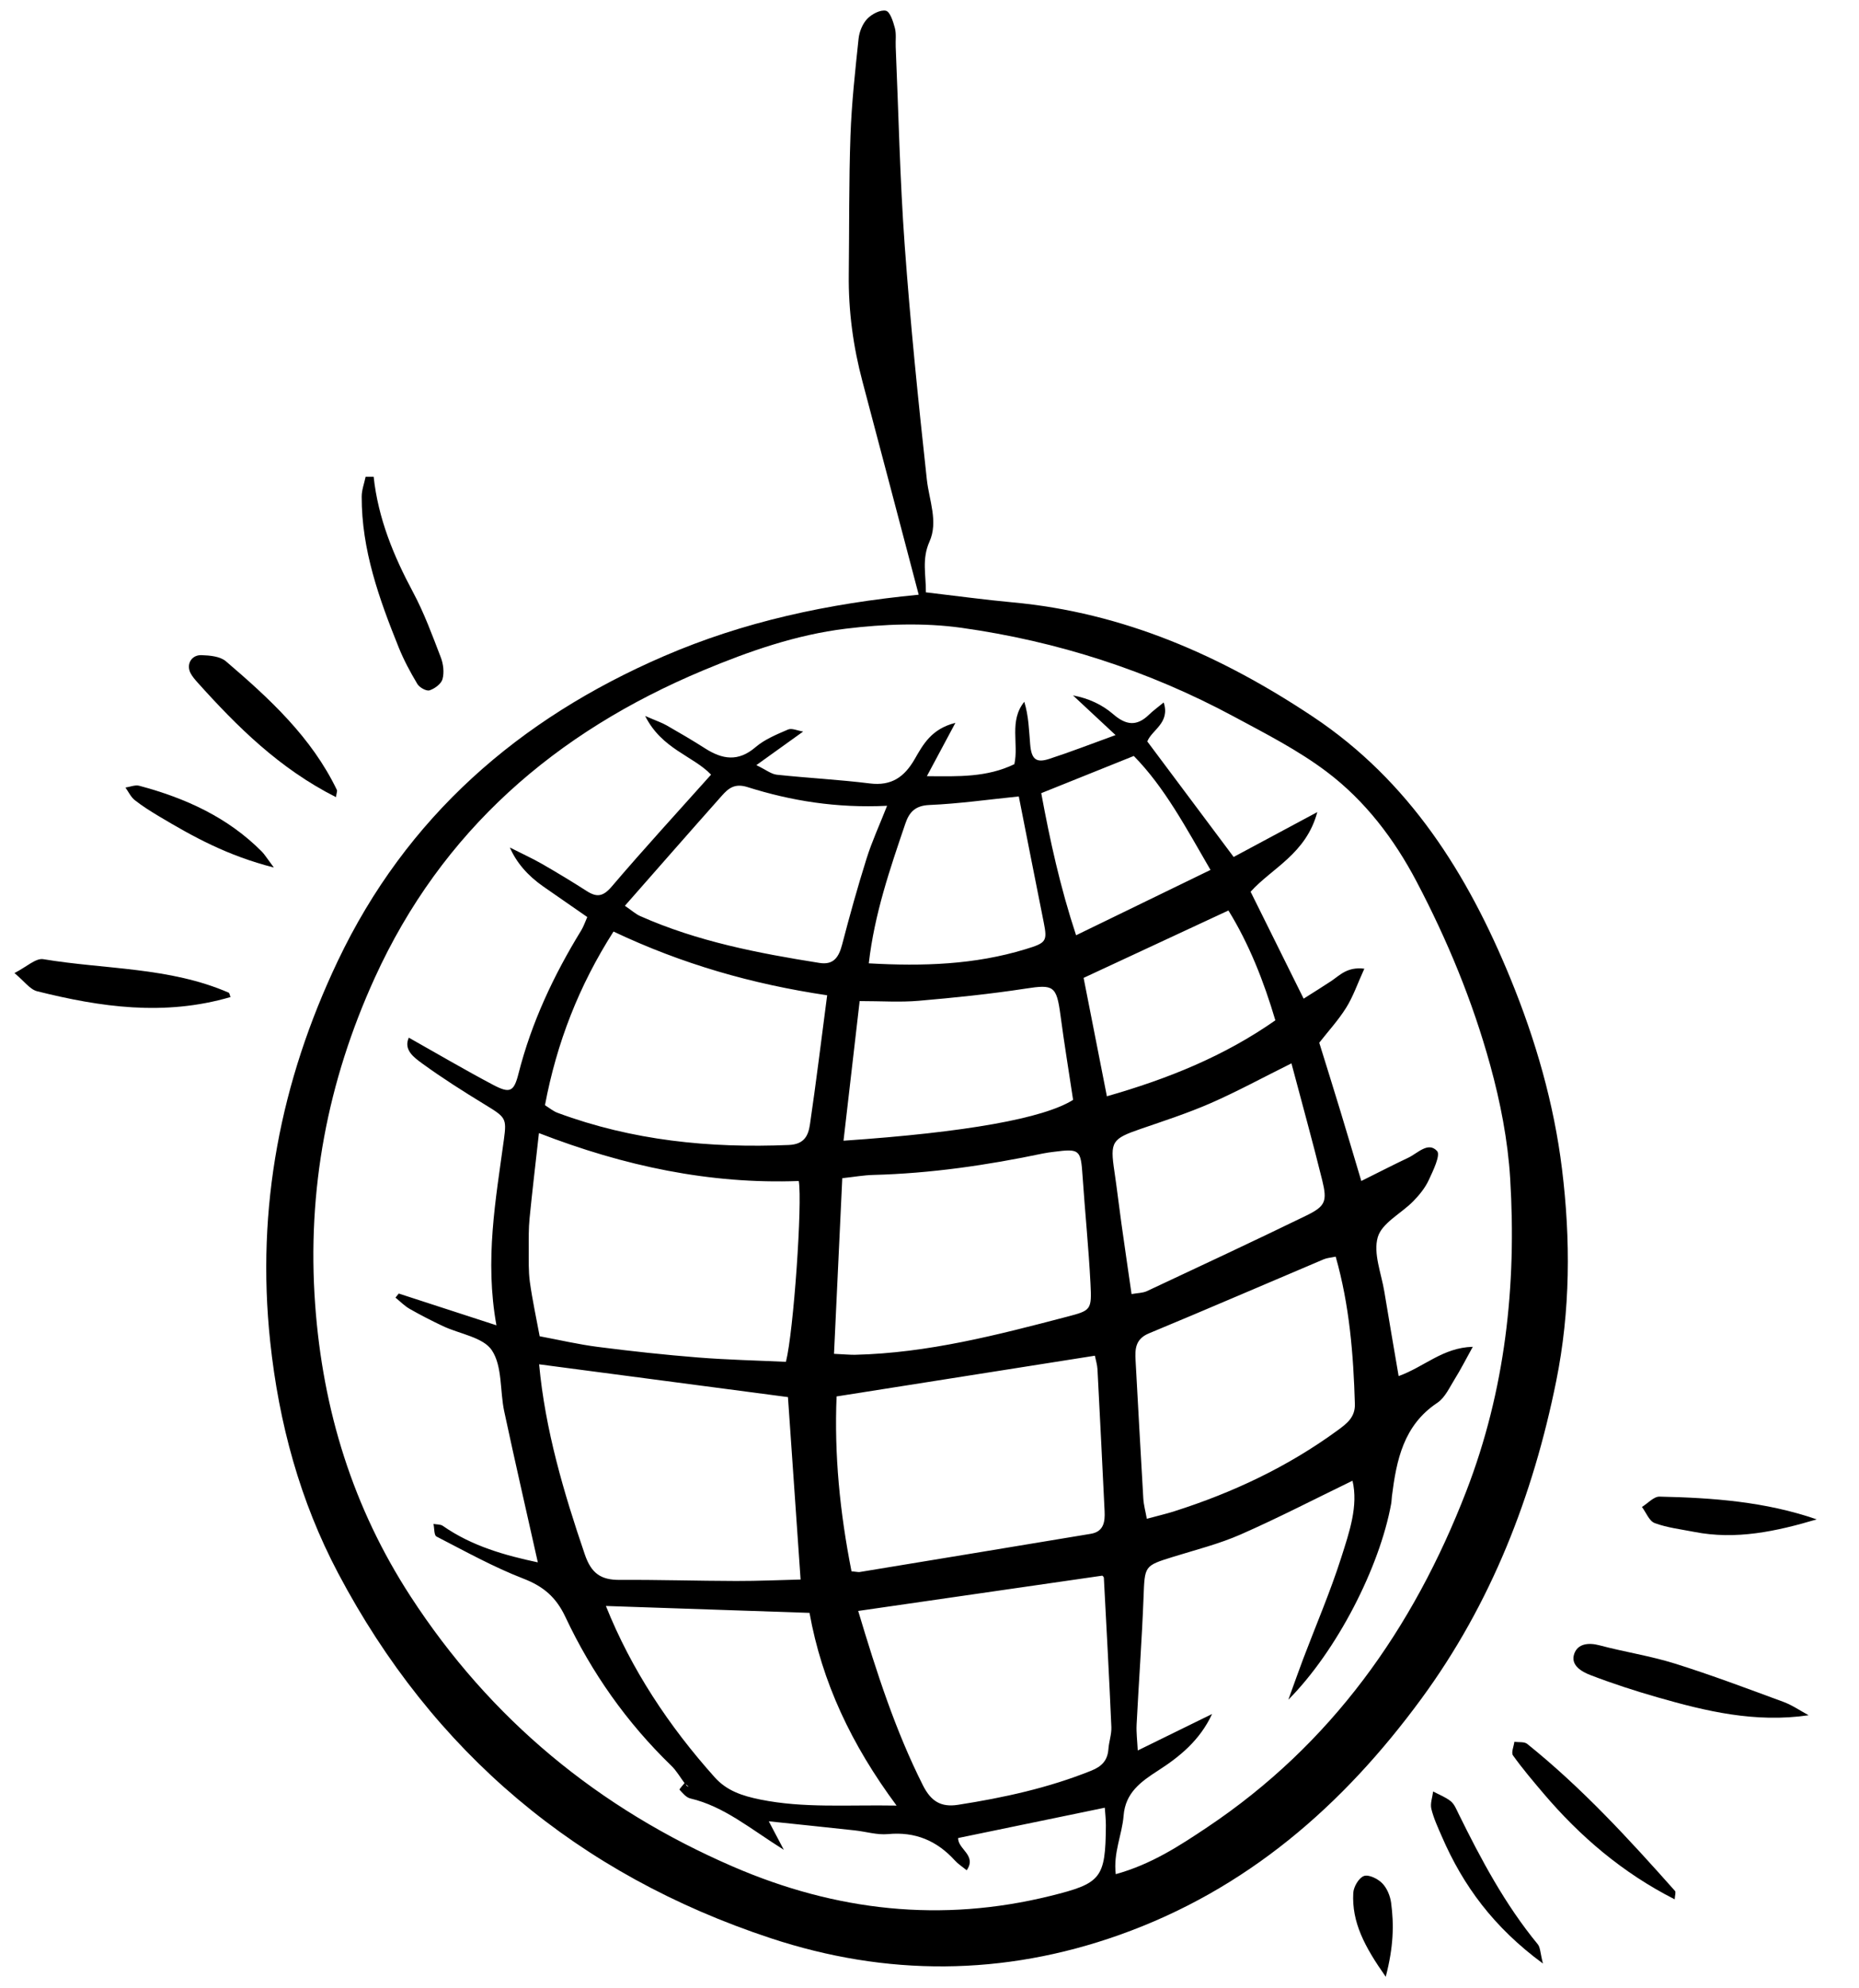 <?xml version="1.0" encoding="UTF-8"?>
<svg id="Layer_1" data-name="Layer 1" xmlns="http://www.w3.org/2000/svg" version="1.1" viewBox="0 0 705.99 754.8">
  <defs>
    <style>
      .cls-1 {
        fill: #000;
        stroke-width: 0px;
      }
    </style>
  </defs>
  <path class="cls-1" d="M348.89,225.8c-7.38-27.98-14.3-54.41-21.32-80.81-3.56-13.36-5.39-26.91-5.23-40.75.21-17.58.02-35.18.64-52.74.43-12.29,1.79-24.56,3.08-36.8.28-2.64,1.49-5.65,3.28-7.54,1.71-1.8,5-3.54,7.1-3.08,1.58.35,2.76,4.13,3.41,6.57.59,2.23.2,4.72.31,7.1,1.08,25.1,1.59,50.25,3.41,75.3,2.15,29.71,5.17,59.37,8.41,88.99.87,7.94,4.4,16.02,1.01,23.61-2.99,6.69-1.29,12.74-1.37,19.26,11.47,1.34,22.15,2.81,32.87,3.8,42.12,3.86,79.4,20.29,114.17,43.45,36.6,24.39,58.71,59.74,74.96,99.38,9.53,23.25,16.52,47.42,19.58,72.33,3.3,26.82,3.19,53.85-2.2,80.52-8.82,43.67-24.7,84.49-51.19,120.6-29.78,40.6-66.38,72.55-114.73,89.71-44.12,15.66-88.5,15.75-132.41,1.23-73.02-24.13-128.25-70.44-164.26-138.59-14.45-27.35-22.5-56.84-25.8-87.91-5.4-50.86,3.94-98.85,25.66-144.53,26.02-54.71,68.79-92,123.94-115.79,30.17-13.02,61.87-19.92,96.7-23.3ZM260.27,676.68c.14.44.2.92.43,1.29.15.24.55.32.85.47-.54-.48-1.08-.95-1.61-1.43-1.65-2.2-3.04-4.67-4.99-6.56-16.92-16.36-30.27-35.32-40.24-56.52-3.5-7.43-8.28-11.56-15.91-14.51-11.39-4.4-22.16-10.4-33.05-16.01-.94-.49-.77-3.13-1.12-4.77,1.19.23,2.63.1,3.54.73,11.14,7.77,23.75,11.23,36.08,13.86-4.4-19.65-8.72-38.45-12.76-57.32-1.67-7.8-.66-17.08-4.68-23.18-3.29-4.99-12.25-6.2-18.63-9.22-4.27-2.02-8.49-4.18-12.59-6.52-1.97-1.13-3.61-2.83-5.4-4.28.41-.52.82-1.04,1.24-1.55,11.84,3.85,23.69,7.7,37.1,12.06-4.51-24.95-.25-47.76,2.85-70.64,1.09-8.03.66-8.35-7.3-13.21-8.06-4.92-16.07-9.99-23.7-15.54-3.15-2.3-7.21-5.19-5.13-9.83,10.65,5.99,21.12,12.15,31.85,17.83,6.55,3.47,8.05,2.79,9.81-4.16,4.94-19.47,13.37-37.36,23.82-54.4.93-1.52,1.49-3.26,2.3-5.07-5.93-4.11-11.36-7.85-16.76-11.63q-8.92-6.24-12.64-14.77c4.83,2.45,8.61,4.16,12.19,6.22,5.74,3.3,11.42,6.73,17,10.31,3.86,2.48,6.25,2.1,9.5-1.71,12.16-14.28,24.87-28.1,37.72-42.49-6.86-7.16-18.71-9.67-25.03-22.28,4.26,1.85,6.32,2.53,8.16,3.58,4.93,2.82,9.83,5.68,14.61,8.74,6.54,4.18,12.57,5.17,19.13-.46,3.5-3,8.08-4.86,12.39-6.72,1.4-.6,3.51.43,5.71.78-6.19,4.44-11.41,8.18-17.77,12.75,3.64,1.76,5.63,3.41,7.78,3.64,11.76,1.26,23.59,1.85,35.32,3.31,8.26,1.03,13.15-2.48,17.06-9.29,3.16-5.49,6.34-11.43,15.43-13.71-3.98,7.44-7.13,13.33-10.83,20.24,12.1.12,22.83.47,33.22-4.55,1.74-7.75-2.09-16.44,3.77-23.69,1.68,5.44,1.78,10.83,2.24,16.2.47,5.59,2.25,7.09,7.14,5.51,8.04-2.6,15.93-5.68,25.28-9.07-6.02-5.61-11.09-10.33-16.16-15.06,5.95,1.11,11.09,3.52,15.22,7.09,4.86,4.21,8.93,4.79,13.61.25,1.58-1.53,3.38-2.83,5.61-4.67,2.55,7.83-4.54,10.41-6.22,14.81,10.9,14.58,21.63,28.93,32.79,43.86,9.75-5.23,19.89-10.67,31.77-17.04-4.28,15.89-17.17,21.19-25.33,30.24,6.85,13.8,13.48,27.17,20.14,40.6,4.05-2.58,7.28-4.56,10.44-6.66,3.28-2.19,6.09-5.52,12.61-4.72-2.59,5.68-4.23,10.55-6.88,14.79-2.98,4.78-6.87,9-10.24,13.32,2.69,8.67,5.37,17.22,7.98,25.8,2.69,8.85,5.3,17.72,7.99,26.7,6.81-3.38,12.29-6.21,17.85-8.84,3.57-1.69,7.55-6.22,10.93-2.53,1.38,1.51-1.51,7.48-3.19,11.08-1.37,2.94-3.56,5.62-5.85,7.97-4.55,4.65-11.91,8.25-13.48,13.64-1.8,6.15,1.36,13.79,2.5,20.76,1.73,10.61,3.59,21.19,5.42,32,9.78-3.52,16.75-10.81,28.16-11.12-2.76,4.97-4.61,8.67-6.8,12.16-2,3.2-3.72,7.14-6.66,9.1-12.84,8.54-15.51,21.69-17.25,35.44-.12.94-.11,1.91-.28,2.84-4.37,24.11-20.57,55.85-39.06,74.47,2.52-6.95,4.04-11.27,5.66-15.56,4.85-12.8,10.28-25.4,14.43-38.42,3.07-9.65,6.54-19.6,4.28-29.18-14.36,6.96-28.23,14.15-42.5,20.42-8.18,3.59-16.97,5.8-25.55,8.46-11.11,3.45-10.84,3.38-11.31,15.43-.62,16.09-1.81,32.16-2.63,48.24-.16,3.08.25,6.2.43,9.88,10.02-4.91,19.13-9.38,28.23-13.85-4.63,9.97-12.28,16.19-20.49,21.47-6.64,4.27-12.44,8.46-13.11,17.13-.56,7.18-3.97,14.07-2.98,22.21,13.5-3.73,24.24-10.78,34.79-17.84,47.01-31.47,78.11-75.25,98.32-127.54,14.82-38.34,19.15-78.14,16.68-118.72-.88-14.49-3.73-29.1-7.6-43.13-6.66-24.21-16.26-47.44-27.97-69.7-8.49-16.14-19.51-30.61-33.99-41.56-10.89-8.24-23.31-14.56-35.41-21.07-32.39-17.43-67.06-28.58-103.35-33.67-14.41-2.02-29.52-1.44-44.02.33-18.74,2.28-36.69,8.53-54.19,15.85-56.05,23.46-99.2,60.83-124.67,116.73-17.92,39.34-25.79,80.51-22.63,124.06,2.91,40.17,14.35,77.09,36.19,110.73,30.32,46.7,71.45,80.6,122.54,102.69,39.05,16.88,79.06,21.36,120.55,11.09,19.24-4.76,20.86-6.63,21.01-26.73.02-2.28-.27-4.57-.41-6.75-19.05,3.94-37.35,7.72-55.69,11.51-.19,4.22,7.22,6.55,3.24,12.25-1.6-1.31-3.24-2.35-4.49-3.73-6.84-7.52-15.06-10.99-25.39-10.01-4.13.39-8.41-.95-12.63-1.41-10.69-1.16-21.39-2.27-32.65-3.45,1.79,3.4,3.27,6.2,5.71,10.82-12.85-8.05-22.68-16.48-35.51-19.5-1.57-.37-2.92-2.02-4.1-3.33-.15-.16,1.45-1.89,2.24-2.89ZM204.67,430.25c-1.33,11.94-2.55,22.17-3.56,32.41-.37,3.77-.32,7.58-.31,11.37.02,4.26-.15,8.57.43,12.77.96,6.9,2.45,13.72,3.72,20.58,7.38,1.38,14.71,3.1,22.15,4.05,12.63,1.62,25.3,3,37.99,4.01,11.21.89,22.47,1.14,33.38,1.65,2.92-11.49,6.29-60.38,4.88-68.66-33.76,1.25-66.29-5.64-98.68-18.19ZM323.37,596.62c2.16.21,2.65.36,3.1.28,29.26-4.82,58.52-9.64,87.77-14.51,4.94-.82,5.45-4.57,5.25-8.62-.88-17.95-1.75-35.9-2.7-53.85-.1-1.8-.68-3.58-.99-5.16-32.89,5.19-65.25,10.29-98.09,15.47-.92,22.12,1.24,44,5.66,66.38ZM299.24,530.48c-31.9-4.2-63.1-8.31-94.5-12.45,2.3,24.83,9.3,48.58,17.35,72.18,2.48,7.27,6.15,9.72,13.28,9.68,14.73-.09,29.47.38,44.2.41,8.42.02,16.85-.37,24.47-.55-1.67-24.12-3.24-46.73-4.8-69.27ZM325.91,611.66c7.04,23.5,14.12,45.42,24.57,66.2,3.09,6.14,6.89,8.43,13.34,7.43,17.29-2.69,34.29-6.4,50.61-12.96,4.01-1.61,6.2-3.9,6.51-8.2.2-2.81,1.24-5.62,1.12-8.39-.82-18.9-1.85-37.78-2.85-56.67-.02-.39-.56-.75-.6-.79-30.84,4.46-61.47,8.88-92.7,13.4ZM314.13,377.91c-28.65-4.26-55.22-11.92-81.14-24.2-13.13,20.57-21.56,42.21-26.03,65.94,1.67,1.03,3.13,2.28,4.82,2.9,28.36,10.52,57.74,13.47,87.79,12.2,5.97-.25,7.42-3.67,8.03-7.85,2.33-15.83,4.26-31.71,6.53-49ZM316.73,514.05c4.3.2,6.17.4,8.04.36,27.55-.65,53.99-7.52,80.42-14.44,9.14-2.4,9.46-2.51,8.94-12.6-.7-13.65-2.09-27.26-3.01-40.9-.67-9.93-1.08-10.39-10.83-9.13-1.4.18-2.82.35-4.2.64-21.24,4.45-42.65,7.58-64.39,8.14-3.65.09-7.29.75-11.83,1.24-1.05,22.25-2.06,43.84-3.14,66.69ZM507.24,477.15c-1.84.39-3.27.47-4.52,1-22.13,9.37-44.18,18.91-66.37,28.12-5.19,2.15-5.34,5.93-5.09,10.35.98,17.44,1.89,34.89,2.93,52.33.15,2.53.86,5.03,1.34,7.73,4.18-1.13,7.38-1.87,10.5-2.87,22.2-7.07,43.03-16.88,61.91-30.68,3.57-2.61,6.74-4.99,6.6-10.04-.55-18.84-2.05-37.53-7.29-55.95ZM340.5,685.59c-17.24-23.23-28.36-46.98-33.07-73.18-26.23-.89-51.62-1.75-77.33-2.62,9.67,24.13,23.91,45.6,41.33,65.06,4.59,5.12,10.42,7.04,17.32,8.44,16.5,3.34,32.94,1.96,51.75,2.29ZM490.45,403.76c-11.07,5.5-20.65,10.72-30.6,15.08-8.64,3.78-17.67,6.71-26.61,9.79-11,3.79-11.71,4.84-10.02,16.17.97,6.53,1.73,13.09,2.64,19.63,1.23,8.81,2.53,17.62,3.87,26.93,2.32-.42,4.27-.38,5.86-1.13,20.16-9.45,40.34-18.87,60.37-28.61,7.41-3.61,8.17-5.4,6.16-13.55-3.61-14.62-7.65-29.14-11.67-44.32ZM237.31,343.93c2.71,1.85,4.13,3.16,5.8,3.9,21.73,9.66,44.83,14.11,68.12,17.8,5.47.87,7.38-2.36,8.61-7.08,2.85-10.92,5.87-21.81,9.26-32.57,2.02-6.44,4.87-12.61,7.79-20.02-19.2.93-36.37-1.85-53.05-7.11-4.83-1.52-7.23.49-9.72,3.3-12.23,13.75-24.34,27.61-36.8,41.77ZM326.47,380.12c-2.15,18.6-4.13,35.68-6.13,53.01,46.63-3.18,76.09-8.5,87.19-15.51-1.62-10.76-3.37-21.41-4.79-32.1-1.49-11.24-2.63-11.78-13.23-10.15-13.46,2.07-27.04,3.46-40.61,4.63-7.01.61-14.11.11-22.43.11ZM386.9,302.41c-11.59,1.18-22.77,2.77-33.99,3.25-5.38.23-7.63,2.78-9.07,7.02-5.84,17.18-11.75,34.34-13.9,53.1,20.58,1.17,40.22.52,59.46-5.35,7.96-2.43,8.43-2.93,6.94-10.38-3.03-15.15-6.01-30.31-9.43-47.64ZM420.36,416.26c23.28-6.65,44.59-15.26,63.98-28.84-4.4-14.86-9.98-29-17.82-41.71-18.84,8.76-36.67,17.06-55,25.59,2.89,14.69,5.86,29.78,8.84,44.95ZM395.43,301.17c3.32,17.95,7.16,35.53,13.23,53.95,17.61-8.56,33.97-16.51,51.05-24.81-9.31-16.03-17.42-31.36-29.13-43.27-12.28,4.94-23.61,9.49-35.16,14.13Z"/>
  <path class="cls-1" d="M686.88,651.28c-20.3,2.97-38.94-1.51-57.42-6.81-8.57-2.46-17.08-5.22-25.41-8.42-3.33-1.28-7.75-3.73-6.19-8.14,1.34-3.78,5.35-4.31,9.58-3.18,9.5,2.53,19.31,4.01,28.66,6.94,13.88,4.35,27.52,9.5,41.17,14.53,3.37,1.24,6.4,3.36,9.59,5.08Z"/>
  <path class="cls-1" d="M87.55,378.58c-25.18,7.35-49.4,3.81-73.44-2.2-2.76-.69-4.91-3.84-8.63-6.91,4.56-2.3,8.09-5.75,10.96-5.27,23.52,3.93,47.96,2.96,70.4,12.71.31.13.36.83.7,1.67Z"/>
  <path class="cls-1" d="M127.58,302.67c-21.47-10.83-37.47-26.73-52.63-43.61-.94-1.05-1.88-2.16-2.54-3.38-1.79-3.32.2-7.04,4.11-6.92,3.15.1,7.08.45,9.27,2.33,16.52,14.13,32.51,28.82,42.17,48.9.16.33-.1.87-.37,2.69Z"/>
  <path class="cls-1" d="M141.9,181.02c1.7,15.78,7.55,30.01,14.95,43.82,4.22,7.88,7.33,16.39,10.55,24.77.97,2.51,1.34,5.7.66,8.23-.48,1.81-2.96,3.65-4.93,4.28-1.21.39-3.82-1.07-4.62-2.4-2.67-4.45-5.15-9.08-7.09-13.88-7.42-18.41-14.12-37.05-14.06-57.29,0-2.51.97-5.01,1.49-7.51,1.02,0,2.03,0,3.05-.01Z"/>
  <path class="cls-1" d="M636,721.18c-19.7-9.99-35.91-23.8-49.94-40.34-3.96-4.67-7.93-9.35-11.48-14.32-.75-1.05.31-3.4.53-5.15,1.65.23,3.76-.11,4.88.79,20.68,16.61,38.56,36.06,56.11,55.82.42.47-.03,1.7-.1,3.19Z"/>
  <path class="cls-1" d="M689.93,576.91c-15.32,4.55-30.63,7.88-46.53,4.75-5.03-.99-10.23-1.58-14.99-3.34-2.09-.77-3.26-4-4.85-6.12,2.23-1.38,4.49-3.98,6.69-3.93,20.12.44,40.16,1.89,59.68,8.64Z"/>
  <path class="cls-1" d="M585.96,745.56c-18.76-13.79-30.34-29.63-38.38-48.2-1.5-3.45-3.12-6.92-4-10.54-.49-2.02.41-4.38.68-6.59,2.26,1.21,4.76,2.14,6.72,3.73,1.37,1.12,2.12,3.08,2.95,4.76,8.57,17.38,17.65,34.44,30.06,49.51,1,1.22.94,3.31,1.97,7.32Z"/>
  <path class="cls-1" d="M104.01,329.4c-17.72-4.51-30.7-11.73-43.48-19.36-3.21-1.92-6.41-3.91-9.34-6.22-1.5-1.19-2.39-3.16-3.55-4.78,1.76-.26,3.68-1.1,5.25-.68,17.48,4.66,33.62,11.94,46.59,25.04.95.96,1.66,2.17,4.53,6.01Z"/>
  <path class="cls-1" d="M526.26,750.58c-8.07-11.47-12.94-20.71-12.33-31.85.13-2.32,2.13-5.73,4.05-6.41,1.84-.65,5.27,1.05,6.95,2.76,1.8,1.83,3.02,4.79,3.37,7.4,1.11,8.34.94,16.7-2.04,28.1Z"/>
</svg>